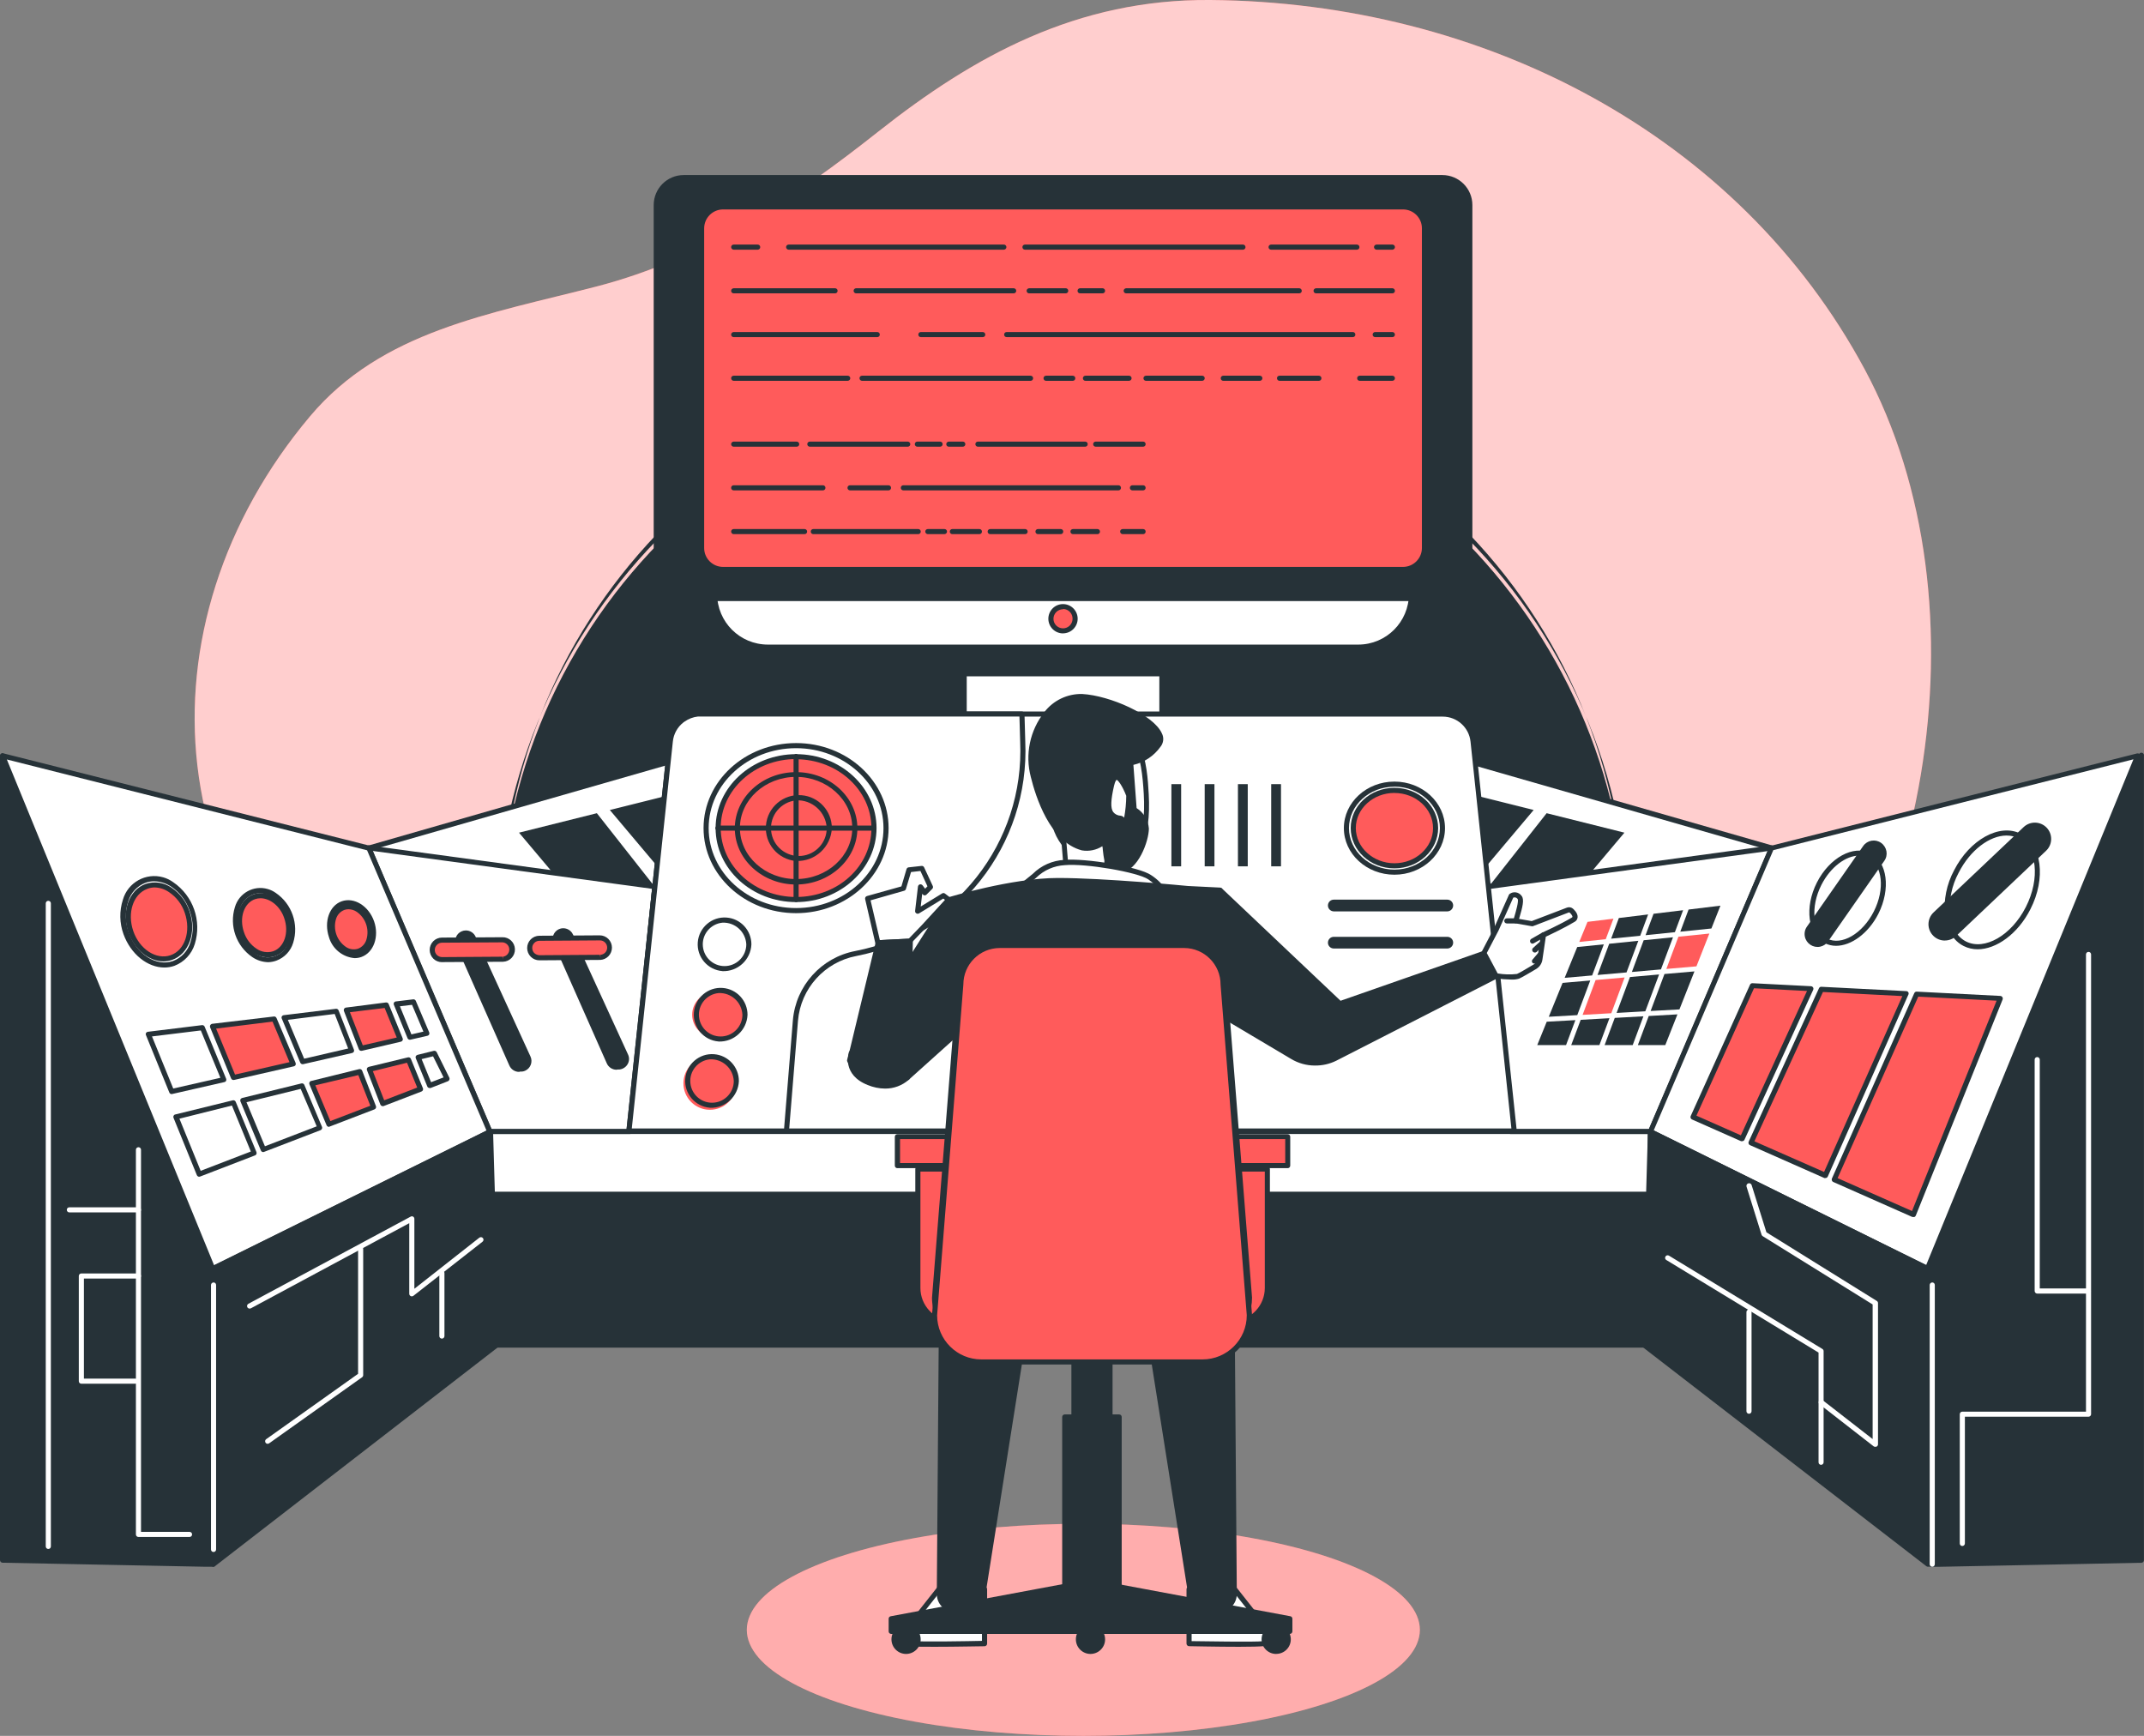 <?xml version="1.0" encoding="UTF-8"?> <svg xmlns="http://www.w3.org/2000/svg" id="Ebene_1" data-name="Ebene 1" viewBox="0 0 419.78 339.83"><rect x="0" y="0" width="419.78" height="339.83" fill="#808080" stroke="none"/><defs><style> .cls-1, .cls-2, .cls-3 { fill: #fff; } .cls-2 { opacity: .5; } .cls-2, .cls-3 { isolation: isolate; } .cls-3 { opacity: .7; } .cls-4 { fill: #ff5b5b; } .cls-5 { fill: #263238; } </style></defs><g id="freepik--background-simple--inject-2"><path class="cls-4" d="m261.18,254.74s40.34,7.56,78.63-30,50-106.47,25.29-152.43S290.5.45,236.98,0c-26.08-.21-46.26,10.93-65,25.75-16.3,12.9-34,24.86-55.21,30.34-21,5.42-42,8.7-56.06,25.4-34.19,40.63-30.82,98.55,18.57,130,53.22,33.83,152.78,47.23,181.9,43.25Z"></path><path class="cls-3" d="m261.18,254.74s40.34,7.56,78.63-30,50-106.47,25.29-152.43S290.5.45,236.98,0c-26.08-.21-46.26,10.93-65,25.75-16.3,12.9-34,24.86-55.21,30.34-21,5.42-42,8.7-56.06,25.4-34.19,40.63-30.82,98.55,18.57,130,53.22,33.83,152.78,47.23,181.9,43.25Z"></path></g><g id="freepik--Shadow--inject-2"><ellipse class="cls-4" cx="212.11" cy="319.07" rx="65.89" ry="20.76"></ellipse><ellipse class="cls-2" cx="212.11" cy="319.07" rx="65.89" ry="20.76"></ellipse></g><g id="freepik--control-panel--inject-2"><path class="cls-5" d="m317.63,198c8.07-60.48-34.42-116.04-94.89-124.11-60.48-8.07-116.04,34.42-124.11,94.89-1.29,9.7-1.29,19.52,0,29.21h219Z"></path><path class="cls-5" d="m317.63,198.48H98.63c-.25,0-.47-.18-.5-.43-8.21-60.75,34.38-116.66,95.13-124.87,60.75-8.21,116.66,34.38,124.87,95.13,1.33,9.87,1.33,19.87,0,29.73-.03.25-.25.44-.5.43Zm-218.56-1h218.13c.6-4.69.9-9.42.9-14.15,1.53-60.73-46.46-111.21-107.19-112.74s-111.21,46.46-112.74,107.19c-.05,1.85-.05,3.7,0,5.55,0,4.73.3,9.46.9,14.15h0Z"></path><rect class="cls-5" x="95.53" y="221.53" width="227.6" height="41.8"></rect><path class="cls-5" d="m323.13,263.82H95.53c-.28,0-.5-.22-.5-.5v-41.79c0-.28.22-.5.5-.5h227.6c.28,0,.5.22.5.5v41.79c0,.28-.22.5-.5.5Zm-227.1-1h226.6v-40.82H96.03v40.82Z"></path><rect class="cls-1" x="188.78" y="44.29" width="38.71" height="103.35"></rect><path class="cls-5" d="m227.49,148.13h-38.71c-.28,0-.5-.22-.5-.5V44.29c0-.28.22-.5.5-.5h38.71c.28,0,.5.22.5.5v103.34c0,.28-.22.5-.5.5Zm-38.21-1h37.71V44.79h-37.71v102.34Z"></path><rect class="cls-5" x="188.78" y="44.29" width="38.71" height="87.62"></rect><path class="cls-5" d="m227.49,132.4h-38.71c-.28,0-.5-.22-.5-.5V44.29c0-.28.22-.5.5-.5h38.71c.28,0,.5.22.5.5v87.61c0,.28-.22.5-.5.5Zm-38.21-1h37.71V44.79h-37.71v86.61Z"></path><path class="cls-1" d="m139.87,44.29h136.49v72c0,5.75-4.67,10.42-10.42,10.42h-115.61c-5.75.02-10.44-4.63-10.46-10.38,0-.02,0-.04,0-.06V44.27v.02Z"></path><path class="cls-5" d="m265.94,127.19h-115.61c-6.03,0-10.91-4.89-10.92-10.92V44.27c0-.28.22-.5.5-.5h136.45c.28,0,.5.22.5.5v72c0,6.03-4.89,10.91-10.92,10.92Zm-125.53-82.4v71.48c0,5.48,4.44,9.91,9.92,9.92h115.61c5.48,0,9.91-4.44,9.92-9.92V44.79h-135.45Z"></path><rect class="cls-5" x="128.49" y="34.77" width="159.29" height="82.4" rx="5.38" ry="5.38"></rect><path class="cls-5" d="m282.4,117.67h-148.53c-3.25,0-5.87-2.63-5.88-5.88V40.15c0-3.25,2.63-5.88,5.88-5.88h148.53c3.25,0,5.88,2.63,5.88,5.88h0v71.64c0,3.25-2.63,5.87-5.88,5.88ZM133.87,35.27c-2.69,0-4.87,2.19-4.88,4.88v71.64c0,2.69,2.19,4.87,4.88,4.88h148.53c2.69,0,4.87-2.19,4.88-4.88V40.15c0-2.69-2.19-4.87-4.88-4.88h-148.53Z"></path><rect class="cls-4" x="137.37" y="40.48" width="141.52" height="70.98" rx="4.19" ry="4.19"></rect><path class="cls-5" d="m274.7,112h-133.13c-2.59,0-4.69-2.1-4.7-4.69v-62.6c0-2.59,2.11-4.69,4.7-4.69h133.13c2.59,0,4.69,2.1,4.7,4.69v62.6c-.01,2.59-2.11,4.68-4.7,4.69ZM141.57,41c-2.04,0-3.69,1.65-3.7,3.69v62.6c0,2.04,1.66,3.69,3.7,3.69h133.13c2.04,0,3.69-1.65,3.7-3.69v-62.6c0-2.04-1.66-3.69-3.7-3.69h-133.13Z"></path><path class="cls-5" d="m272.62,48.88h-3.1c-.27,0-.49-.23-.5-.5,0-.28.22-.5.5-.5h3.1c.28,0,.5.22.5.5,0,.27-.23.49-.5.5Z"></path><path class="cls-5" d="m265.67,48.88h-16.8c-.28,0-.5-.22-.5-.5s.22-.5.5-.5h16.8c.28,0,.5.22.5.5s-.22.5-.5.5Z"></path><path class="cls-5" d="m243.36,48.88h-42.68c-.28,0-.5-.22-.5-.5s.22-.5.5-.5h42.68c.28,0,.5.22.5.5s-.22.5-.5.5Z"></path><path class="cls-5" d="m196.55,48.88h-42.14c-.27,0-.49-.23-.5-.5,0-.28.22-.5.5-.5h42.14c.28,0,.5.22.5.5,0,.27-.23.49-.5.5Z"></path><path class="cls-5" d="m148.35,48.88h-4.7c-.27,0-.49-.23-.5-.5,0-.28.22-.5.5-.5h4.7c.28,0,.5.22.5.5s-.22.5-.5.5Z"></path><path class="cls-5" d="m272.62,57.43h-14.94c-.28,0-.5-.22-.5-.5,0-.27.23-.49.5-.5h14.94c.27,0,.49.23.5.5,0,.28-.22.5-.5.5Z"></path><path class="cls-5" d="m254.38,57.43h-33.88c-.28,0-.5-.22-.5-.5,0-.27.23-.49.5-.5h33.88c.27,0,.49.23.5.5,0,.28-.22.5-.5.5Z"></path><path class="cls-5" d="m215.87,57.43h-4.4c-.28,0-.5-.22-.5-.5s.22-.5.5-.5h4.4c.28,0,.5.22.5.5s-.22.5-.5.5Z"></path><path class="cls-5" d="m208.66,57.43h-7.16c-.28,0-.5-.22-.5-.5,0-.27.23-.49.5-.5h7.16c.28,0,.5.22.5.5s-.22.5-.5.5Z"></path><path class="cls-5" d="m198.47,57.43h-30.84c-.28,0-.5-.22-.5-.5s.22-.5.5-.5h30.84c.28,0,.5.22.5.5s-.22.5-.5.5Z"></path><path class="cls-5" d="m163.5,57.43h-19.85c-.28,0-.5-.22-.5-.5,0-.27.23-.49.5-.5h19.85c.28,0,.5.22.5.5s-.22.5-.5.5Z"></path><path class="cls-5" d="m272.62,66h-3.37c-.28,0-.5-.22-.5-.5s.22-.5.5-.5h3.37c.27,0,.49.23.5.5,0,.28-.22.5-.5.5Z"></path><path class="cls-5" d="m264.87,66h-67.77c-.28,0-.5-.22-.5-.5s.22-.5.5-.5h67.77c.28,0,.5.22.5.5s-.22.5-.5.5Z"></path><path class="cls-5" d="m192.42,66h-12.12c-.28,0-.5-.22-.5-.5s.22-.5.5-.5h12.12c.27,0,.49.23.5.5,0,.28-.22.5-.5.5Z"></path><path class="cls-5" d="m171.76,66h-28.11c-.28,0-.5-.22-.5-.5,0-.27.23-.49.5-.5h28.11c.28,0,.5.22.5.5s-.22.5-.5.5Z"></path><path class="cls-5" d="m272.62,74.55h-6.4c-.28,0-.5-.22-.5-.5s.22-.5.5-.5h6.4c.28,0,.5.22.5.5,0,.27-.23.49-.5.5Z"></path><path class="cls-5" d="m258.23,74.55h-7.71c-.27,0-.49-.23-.5-.5,0-.28.22-.5.5-.5h7.71c.28,0,.5.22.5.5s-.22.5-.5.5Z"></path><path class="cls-5" d="m246.67,74.55h-7.16c-.28,0-.5-.22-.5-.5s.22-.5.5-.5h7.16c.28,0,.5.22.5.5,0,.27-.23.49-.5.5Z"></path><path class="cls-5" d="m235.38,74.55h-11c-.28,0-.5-.22-.5-.5s.22-.5.5-.5h11c.28,0,.5.22.5.5,0,.27-.23.49-.5.5Z"></path><path class="cls-5" d="m221.06,74.55h-8.54c-.28,0-.5-.22-.5-.5s.22-.5.5-.5h8.54c.28,0,.5.22.5.5,0,.27-.23.49-.5.5Z"></path><path class="cls-5" d="m210.04,74.55h-5.23c-.28,0-.5-.22-.5-.5s.22-.5.5-.5h5.23c.28,0,.5.22.5.5s-.22.5-.5.5Z"></path><path class="cls-5" d="m201.78,74.55h-33c-.27,0-.49-.23-.5-.5,0-.28.22-.5.5-.5h33c.28,0,.5.22.5.5s-.22.5-.5.5Z"></path><path class="cls-5" d="m165.98,74.55h-22.33c-.27,0-.49-.23-.5-.5,0-.28.22-.5.5-.5h22.33c.28,0,.5.22.5.5,0,.27-.23.49-.5.5Z"></path><path class="cls-5" d="m223.81,87.45h-9.28c-.28,0-.5-.22-.5-.5s.22-.5.5-.5h9.28c.28,0,.5.22.5.5s-.22.5-.5.5Z"></path><path class="cls-5" d="m212.47,87.45h-21c-.28,0-.5-.22-.5-.5s.22-.5.5-.5h21c.28,0,.5.22.5.5s-.22.5-.5.5Z"></path><path class="cls-5" d="m188.51,87.45h-2.74c-.28,0-.5-.22-.5-.5,0-.27.23-.49.5-.5h2.74c.28,0,.5.22.5.5s-.22.5-.5.5Z"></path><path class="cls-5" d="m184.06,87.45h-4.45c-.28,0-.5-.22-.5-.5s.22-.5.5-.5h4.45c.28,0,.5.22.5.5s-.22.5-.5.5Z"></path><path class="cls-5" d="m177.73,87.45h-19.17c-.28,0-.5-.22-.5-.5s.22-.5.5-.5h19.17c.27,0,.49.23.5.5,0,.28-.22.5-.5.5Z"></path><path class="cls-5" d="m155.99,87.45h-12.34c-.28,0-.5-.22-.5-.5,0-.27.23-.49.5-.5h12.34c.27,0,.49.23.5.5,0,.28-.22.5-.5.5Z"></path><path class="cls-5" d="m223.81,96h-2.09c-.28,0-.5-.22-.5-.5s.22-.5.5-.5h2.09c.28,0,.5.22.5.5s-.22.5-.5.5Z"></path><path class="cls-5" d="m218.98,96h-42.11c-.28,0-.5-.22-.5-.5s.22-.5.5-.5h42.11c.28,0,.5.22.5.5s-.22.5-.5.5Z"></path><path class="cls-5" d="m173.96,96h-7.53c-.28,0-.5-.22-.5-.5s.22-.5.5-.5h7.53c.28,0,.5.22.5.5s-.22.5-.5.5Z"></path><path class="cls-5" d="m161.12,96h-17.47c-.28,0-.5-.22-.5-.5s.22-.5.5-.5h17.47c.28,0,.5.22.5.5s-.22.5-.5.5Z"></path><path class="cls-5" d="m223.81,104.57h-4c-.27,0-.49-.23-.5-.5,0-.28.22-.5.5-.5h4c.28,0,.5.22.5.5s-.22.5-.5.5Z"></path><path class="cls-5" d="m214.87,104.57h-4.79c-.28,0-.5-.22-.5-.5s.22-.5.5-.5h4.79c.28,0,.5.22.5.5s-.22.5-.5.5Z"></path><path class="cls-5" d="m207.68,104.57h-4.45c-.28,0-.5-.22-.5-.5s.22-.5.5-.5h4.45c.28,0,.5.22.5.5s-.22.5-.5.5Z"></path><path class="cls-5" d="m200.66,104.57h-6.79c-.28,0-.5-.22-.5-.5s.22-.5.5-.5h6.84c.28,0,.5.22.5.5,0,.28-.22.5-.5.5-.02,0-.04,0-.05,0Z"></path><path class="cls-5" d="m191.76,104.57h-5.3c-.28,0-.5-.22-.5-.5s.22-.5.5-.5h5.3c.28,0,.5.22.5.5s-.22.5-.5.5Z"></path><path class="cls-5" d="m184.92,104.57h-3.26c-.27,0-.49-.23-.5-.5,0-.28.22-.5.5-.5h3.26c.28,0,.5.22.5.5,0,.27-.23.49-.5.5Z"></path><path class="cls-5" d="m179.78,104.57h-20.54c-.28,0-.5-.22-.5-.5s.22-.5.5-.5h20.54c.28,0,.5.22.5.5s-.22.5-.5.5Z"></path><path class="cls-5" d="m157.53,104.57h-13.88c-.27,0-.49-.23-.5-.5,0-.28.22-.5.5-.5h13.88c.28,0,.5.22.5.5s-.22.5-.5.5Z"></path><path class="cls-4" d="m210.5,121.08c0-1.31-1.06-2.37-2.37-2.37-1.31,0-2.37,1.06-2.37,2.37,0,1.31,1.06,2.37,2.37,2.37,0,0,0,0,0,0,1.3,0,2.36-1.06,2.36-2.36,0,0,0,0,0-.01Z"></path><path class="cls-5" d="m208.14,124c-1.59,0-2.87-1.27-2.88-2.86,0-1.59,1.27-2.87,2.86-2.88,1.59,0,2.87,1.27,2.88,2.86,0,0,0,0,0,0,0,1.58-1.28,2.86-2.86,2.87Zm0-4.73c-1.03,0-1.87.83-1.88,1.86s.83,1.87,1.86,1.88,1.87-.83,1.88-1.86c0,0,0-.01,0-.02.02-1.03-.8-1.89-1.83-1.91-.01,0-.02,0-.03,0v.05Z"></path><rect class="cls-1" x="95.53" y="221.53" width="227.6" height="12.28"></rect><path class="cls-5" d="m323.13,234.3H95.53c-.28,0-.5-.22-.5-.5v-12.27c0-.28.22-.5.5-.5h227.6c.28,0,.5.22.5.5v12.27c0,.28-.22.5-.5.5Zm-227.1-1h226.6v-11.3H96.03v11.3Z"></path><polygon class="cls-1" points="261.37 141.52 210.29 141.52 208.74 141.52 157.65 141.52 72.2 166.03 81.98 189.23 208.74 189.23 210.29 189.23 337.04 189.23 346.82 166.03 261.37 141.52"></polygon><path class="cls-5" d="m337.04,189.73H81.98c-.2,0-.38-.12-.46-.31l-9.78-23.19c-.11-.26.02-.56.28-.66.02,0,.03-.01.05-.02l85.44-24.55h104l85.44,24.51c.14.04.26.14.32.27.05.13.05.28,0,.41l-9.78,23.19c-.06.2-.24.34-.45.35Zm-254.73-1h254.4l9.43-22.37-84.84-24.36h-103.58l-84.85,24.36,9.44,22.37Z"></path><polygon class="cls-5" points="111.78 175.07 101.62 163.01 116.86 159.2 128.22 173.63 111.78 175.07"></polygon><polygon class="cls-5" points="129.56 170.63 119.4 158.57 134.64 154.76 146 169.18 129.56 170.63"></polygon><polygon class="cls-5" points="307.89 175.07 318.05 163.01 302.82 159.2 291.45 173.63 307.89 175.07"></polygon><polygon class="cls-5" points="290.12 170.63 300.28 158.57 285.04 154.76 273.68 169.18 290.12 170.63"></polygon><polygon class="cls-1" points="123.33 221.53 95.9 221.53 72.2 166.03 128.22 173.63 123.33 221.53"></polygon><path class="cls-5" d="m123.33,222h-27.46c-.2,0-.38-.12-.46-.31l-23.69-55.49c-.08-.16-.05-.36.06-.5.11-.14.28-.22.46-.19l56,7.59c.27.04.46.28.43.55l-4.8,47.93c-.05.26-.28.44-.54.42Zm-27.1-1h26.64l4.8-47-54.67-7.41,23.23,54.41Z"></path><polygon class="cls-5" points="41.79 306.22 41.79 248.34 .5 147.95 .5 305.43 40.13 306.22 41.79 306.22"></polygon><path class="cls-5" d="m41.79,306.72h-1.66l-39.64-.79c-.27-.01-.48-.23-.49-.5v-157.43c0-.24.17-.44.4-.49.23-.05.47.08.56.3l41.29,100.34c.01.06.01.13,0,.19v57.88c0,.26-.2.48-.46.5Zm-40.79-1.78l40.29.78v-57.28L1,150.44v154.5Z"></path><polygon class="cls-5" points="377.94 306.22 377.94 248.34 419.23 147.95 419.23 305.43 379.6 306.22 377.94 306.22"></polygon><path class="cls-5" d="m377.94,306.72c-.28,0-.5-.22-.5-.5v-57.88c-.01-.06-.01-.13,0-.19l41.33-100.39c.05-.28.32-.46.6-.4s.46.32.4.6v157.48c0,.27-.22.49-.49.5l-39.63.79h-1.71Zm.5-1h1.16l39.13-.78v-154.46l-40.29,98v57.24Z"></path><polygon class="cls-1" points="95.9 221.53 41.65 248.34 .5 147.95 72.2 166.03 95.9 221.53"></polygon><path class="cls-5" d="m41.65,248.84c-.06.01-.11.01-.17,0-.13-.04-.24-.14-.29-.27L.04,148.14c-.07-.17-.04-.37.08-.51.12-.15.32-.21.5-.16l71.71,18.08c.15.04.27.15.33.29l23.7,55.49c.1.24,0,.52-.24.64l-54.25,26.82c-.07.03-.14.05-.22.05ZM1.34,148.68l40.57,99,53.34-26.36-23.38-54.86L1.34,148.68Z"></path><polygon class="cls-1" points="295.72 221.53 323.15 221.53 346.84 166.03 290.95 173.65 295.72 221.53"></polygon><path class="cls-5" d="m323.15,222h-27.44c-.25,0-.46-.2-.49-.45l-4.76-47.88c-.03-.27.16-.51.43-.54l55.88-7.62c.27-.04.53.15.56.43.01.09,0,.18-.03.26l-23.69,55.49c-.08.19-.26.31-.46.31Zm-27-1h26.72l23.22-54.38-54.54,7.43,4.6,46.95Z"></path><polygon class="cls-4" points="334.68 182.76 328.62 183.38 326.26 189.69 332.15 189.18 334.68 182.76"></polygon><polygon class="cls-5" points="312.78 190.87 318.46 190.37 320.77 184.18 315.07 184.76 312.78 190.87"></polygon><polygon class="cls-5" points="315.45 183.76 321.14 183.19 322.69 179.02 316.96 179.72 315.45 183.76"></polygon><polygon class="cls-5" points="327.93 182.49 329.54 178.19 323.75 178.89 322.19 183.08 327.93 182.49"></polygon><polygon class="cls-5" points="314.02 184.87 308.81 185.4 306.35 191.43 311.73 190.96 314.02 184.87"></polygon><polygon class="cls-5" points="323.18 197.92 328.82 197.61 331.76 190.17 325.89 190.68 323.18 197.92"></polygon><polygon class="cls-5" points="309.49 199.65 307.63 204.6 313.15 204.6 315.12 199.33 309.49 199.65"></polygon><polygon class="cls-5" points="319.51 190.28 325.2 189.78 327.56 183.49 321.82 184.07 319.51 190.28"></polygon><polygon class="cls-5" points="328.99 182.39 335.08 181.77 336.85 177.3 330.61 178.06 328.99 182.39"></polygon><polygon class="cls-5" points="308.45 199.71 302.84 200.02 300.98 204.6 306.62 204.6 308.45 199.71"></polygon><polygon class="cls-4" points="314.39 183.87 315.9 179.85 310.82 180.47 309.21 184.4 314.39 183.87"></polygon><polygon class="cls-5" points="322.81 198.9 320.68 204.6 326.05 204.6 328.43 198.58 322.81 198.9"></polygon><polygon class="cls-5" points="324.84 190.77 319.14 191.27 316.52 198.3 322.14 197.98 324.84 190.77"></polygon><polygon class="cls-4" points="309.86 198.68 315.48 198.36 318.09 191.36 312.41 191.86 309.86 198.68"></polygon><polygon class="cls-5" points="311.36 191.95 305.94 192.42 303.24 199.05 308.82 198.73 311.36 191.95"></polygon><polygon class="cls-5" points="321.77 198.96 316.16 199.27 314.17 204.6 319.67 204.6 321.77 198.96"></polygon><polygon class="cls-1" points="323.15 221.53 377.39 248.34 418.55 147.95 346.84 166.03 323.15 221.53"></polygon><path class="cls-5" d="m377.39,248.84c-.07.01-.15.01-.22,0l-54.24-26.84c-.24-.11-.35-.4-.24-.64l23.69-55.49c.06-.14.19-.25.34-.29l71.7-18.08c.27-.07.54.09.61.36.03.1.02.21-.02.31l-41.14,100.36c-.05.13-.16.23-.29.27-.06.03-.12.04-.19.04Zm-53.6-27.55l53.34,26.36,40.58-99-70.51,17.78-23.41,54.86Z"></path><path class="cls-1" d="m296.48,221.42H123.14l8.1-76.28c.33-3.04,2.89-5.34,5.95-5.35h145.24c3.06,0,5.62,2.31,5.95,5.35l8.1,76.28Z"></path><path class="cls-5" d="m296.48,221.92H123.14c-.28,0-.51-.24-.5-.52,0-.01,0-.02,0-.03l8.1-76.28c.34-3.3,3.13-5.81,6.45-5.8h145.24c3.32,0,6.1,2.5,6.44,5.8l8.1,76.28c.02.14-.03.28-.12.38-.09.11-.23.17-.37.17Zm-172.78-1h172.22l-8-75.72c-.29-2.79-2.64-4.91-5.45-4.91h-145.28c-2.81,0-5.16,2.12-5.45,4.91l-8.04,75.72Z"></path><path class="cls-1" d="m167.54,186.67c19.73-3.73,33.68-21.44,32.7-41.5l-.15-5.38h-63.47c-1.04.1-2.03.47-2.88,1.07l-.21.16c-.26.2-.5.41-.72.65h0c-.5.52-.89,1.14-1.16,1.81-.21.52-.35,1.06-.41,1.62l-8.1,76.28h30.84l1.76-21.63c.55-6.52,5.37-11.87,11.8-13.08Z"></path><path class="cls-5" d="m153.98,221.92h-30.84c-.28,0-.51-.24-.5-.52,0-.01,0-.02,0-.03l8.1-76.28c.07-.6.22-1.19.44-1.76.29-.74.72-1.42,1.26-2,.24-.25.5-.49.78-.71l.24-.17c.92-.65,1.99-1.05,3.11-1.16h63.52c.27,0,.49.22.5.49l.15,5.38c.91,20.27-13.18,38.15-33.1,42h0c-6.21,1.19-10.87,6.37-11.4,12.67l-1.76,21.63c-.02.26-.24.46-.5.46Zm-30.28-1h29.82l1.72-21.17c.56-6.75,5.56-12.3,12.21-13.57,19.45-3.76,33.19-21.21,32.29-41l-.14-4.91h-62.41c-.17-.01-.35-.01-.52,0-.95.1-1.86.45-2.64,1l-.2.14c-1.18.91-1.94,2.27-2.09,3.76l-8.04,75.75Zm43.84-34.25h0Z"></path><ellipse class="cls-1" cx="273.02" cy="162.12" rx="9.4" ry="8.62"></ellipse><path class="cls-5" d="m273.02,171.24c-5.46,0-9.9-4.09-9.9-9.12s4.44-9.11,9.9-9.11,9.9,4.09,9.9,9.11-4.44,9.12-9.9,9.12Zm0-17.23c-4.91,0-8.9,3.64-8.9,8.11s4,8.12,8.9,8.12,8.9-3.64,8.9-8.12-3.99-8.12-8.9-8.12h0Z"></path><ellipse class="cls-4" cx="273.02" cy="162.12" rx="8.06" ry="7.39"></ellipse><path class="cls-5" d="m273.02,170c-4.72,0-8.56-3.54-8.56-7.89s3.84-7.88,8.56-7.88,8.56,3.54,8.56,7.88-3.84,7.89-8.56,7.89Zm0-14.77c-4.17,0-7.56,3.09-7.56,6.88s3.41,6.89,7.56,6.89,7.56-3.09,7.56-6.89-3.4-6.87-7.56-6.87h0Z"></path><ellipse class="cls-1" cx="31.14" cy="180.48" rx="6.83" ry="8.62" transform="translate(-57.7 20.33) rotate(-19.23)"></ellipse><path class="cls-5" d="m32.18,189.41c-3.27,0-6.57-2.58-8-6.53-.79-2.17-.83-4.54-.12-6.74.97-3.39,4.5-5.35,7.89-4.39.71.2,1.38.53,1.97.96,3.91,2.67,5.62,7.57,4.22,12.09-.6,1.97-2.08,3.55-4,4.28-.63.22-1.29.33-1.96.33Zm-2-16.88c-.57,0-1.13.09-1.66.28-1.65.62-2.91,1.97-3.42,3.66-.64,1.98-.6,4.12.12,6.08,1.47,4.23,5.35,6.73,8.64,5.59,1.65-.62,2.91-1.98,3.42-3.67.64-1.98.6-4.12-.12-6.08h0c-.65-1.98-1.95-3.69-3.69-4.84-.99-.66-2.14-1.01-3.33-1.02h.04Z"></path><path class="cls-4" d="m36.67,178.54c1.35,3.86,0,7.84-3.09,8.91s-6.61-1.2-7.95-5.05,0-7.84,3.09-8.9c3.09-1.06,6.61,1.19,7.95,5.04Z"></path><path class="cls-5" d="m32.03,188.21c-2.83,0-5.69-2.24-6.88-5.65-1.43-4.1.1-8.38,3.4-9.53,1.69-.54,3.53-.28,5,.72,1.66,1.11,2.91,2.74,3.55,4.63h0c1.43,4.11-.1,8.38-3.4,9.54-.54.18-1.1.28-1.67.29Zm-1.75-14.48c-.48,0-.96.1-1.41.27-2.78,1-4,4.68-2.78,8.26s4.53,5.71,7.32,4.74,4-4.68,2.78-8.26h0c-.55-1.68-1.65-3.13-3.13-4.11-.82-.56-1.79-.87-2.78-.9Z"></path><path class="cls-1" d="m56.87,179.33c1.25,3.59,0,7.3-2.88,8.3s-6.16-1.12-7.41-4.71,0-7.3,2.88-8.29,6.14,1.11,7.41,4.7Z"></path><path class="cls-5" d="m52.51,188.37c-1.11-.03-2.19-.37-3.11-1-3.15-2.16-4.54-6.12-3.41-9.77.79-2.76,3.66-4.35,6.42-3.56.57.16,1.1.42,1.58.76,3.16,2.15,4.55,6.12,3.41,9.78-.49,1.61-1.7,2.89-3.28,3.48-.52.19-1.06.29-1.61.31Zm-1.64-13.49c-.44,0-.88.08-1.3.22-1.28.51-2.25,1.58-2.63,2.9-.99,3.22.23,6.7,3,8.61,1.87,1.37,4.5.97,5.87-.9.31-.42.53-.89.67-1.38.5-1.56.47-3.25-.1-4.79h0c-.52-1.56-1.54-2.91-2.91-3.82-.77-.53-1.67-.82-2.6-.84Z"></path><path class="cls-4" d="m56.12,179.59c1.07,3.07,0,6.26-2.47,7.11s-5.28-1-6.35-4,0-6.26,2.46-7.11,5.28.92,6.36,4Z"></path><path class="cls-5" d="m52.4,187.41c-.96-.01-1.9-.3-2.71-.83-1.33-.91-2.32-2.22-2.82-3.75-1.16-3.33.09-6.81,2.78-7.75s5.83,1,7,4.34-.08,6.81-2.78,7.75c-.47.17-.97.25-1.47.24Zm-1.39-11.56c-.37,0-.73.06-1.08.18-2.17.76-3.14,3.66-2.16,6.47.43,1.32,1.3,2.46,2.46,3.23.95.66,2.15.84,3.25.5,2.18-.76,3.15-3.67,2.17-6.48-.78-2.35-2.78-3.9-4.64-3.9Z"></path><path class="cls-1" d="m72.72,180.52c1,2.76,0,5.6-2.21,6.37s-4.73-.86-5.69-3.61,0-5.6,2.21-6.37,4.73.86,5.69,3.61Z"></path><path class="cls-5" d="m69.4,187.57c-2.36-.21-4.35-1.85-5-4.13-1-3,.08-6.15,2.51-7s5.28.91,6.33,3.92h0c1.05,3-.08,6.15-2.52,7-.42.14-.87.22-1.32.21Zm-1.25-10.34c-.34,0-.68.05-1,.16-1.91.66-2.77,3.23-1.9,5.72s3.13,4,5,3.3,2.77-3.23,1.9-5.72h0c-.5-1.86-2.09-3.23-4-3.46Z"></path><path class="cls-4" d="m72.15,180.72c.82,2.36,0,4.8-1.89,5.45s-4-.73-4.88-3.09,0-4.8,1.9-5.45,4.05.73,4.87,3.09Z"></path><path class="cls-5" d="m69.3,186.84c-.76-.02-1.5-.24-2.14-.66-2.15-1.46-3.09-4.15-2.31-6.63.55-1.9,2.54-3,4.45-2.45.38.11.75.29,1.07.52,1.06.7,1.85,1.73,2.25,2.93h0c.44,1.19.46,2.49.07,3.7-.34,1.11-1.18,1.99-2.27,2.39-.36.13-.74.2-1.12.2Zm-1.06-8.84c-.27,0-.54.04-.8.13-.8.3-1.41.96-1.65,1.78-.61,2.04.16,4.24,1.91,5.45.7.49,1.58.62,2.39.37.8-.3,1.41-.96,1.65-1.78.62-2.04-.15-4.24-1.9-5.45-.47-.32-1.03-.49-1.6-.5Z"></path><rect class="cls-5" x="248.89" y="153.51" width="1.92" height="16.09"></rect><rect class="cls-5" x="242.38" y="153.51" width="1.92" height="16.09"></rect><rect class="cls-5" x="235.87" y="153.51" width="1.91" height="16.09"></rect><rect class="cls-5" x="229.35" y="153.51" width="1.91" height="16.09"></rect><path class="cls-5" d="m261.15,178.42h22.22c.63,0,1.14-.52,1.15-1.15h0c0-.64-.51-1.15-1.15-1.15h-22.22c-.64,0-1.15.51-1.15,1.15h0c0,.63.52,1.14,1.15,1.15Z"></path><path class="cls-5" d="m261.15,185.69h22.22c.63,0,1.14-.51,1.15-1.14h0c0-.64-.51-1.15-1.15-1.15h-22.22c-.64,0-1.15.51-1.15,1.15h0c0,.63.52,1.14,1.15,1.14Z"></path><path class="cls-1" d="m146.62,184.87c.25,2.86-1.86,5.37-4.72,5.62s-5.37-1.86-5.62-4.72,1.86-5.37,4.72-5.62c.15-.01.3-.02.45-.02,2.73-.1,5.03,2.01,5.17,4.74Z"></path><path class="cls-5" d="m141.45,190.11c-2.9-.23-5.06-2.76-4.83-5.65s2.76-5.06,5.65-4.83c2.74.21,4.85,2.5,4.85,5.25-.13,3.01-2.66,5.35-5.67,5.24Zm0-9.48c-2.34.23-4.06,2.31-3.83,4.65.23,2.34,2.31,4.06,4.65,3.83,2.18-.21,3.85-2.05,3.85-4.24-.13-2.46-2.21-4.35-4.67-4.24h0Z"></path><ellipse class="cls-4" cx="140.69" cy="198.65" rx="5.17" ry="4.74"></ellipse><path class="cls-5" d="m140.69,203.89c-2.9-.23-5.06-2.76-4.83-5.65s2.76-5.06,5.65-4.83c2.74.21,4.85,2.5,4.85,5.25-.12,3.01-2.66,5.35-5.67,5.24Zm0-9.48c-2.34.23-4.06,2.31-3.83,4.65.23,2.34,2.31,4.06,4.65,3.83,2.18-.21,3.85-2.05,3.85-4.24-.13-2.46-2.21-4.35-4.67-4.24Z"></path><path class="cls-4" d="m144.17,211.62c.25,2.86-1.86,5.37-4.72,5.62s-5.37-1.86-5.62-4.72,1.86-5.37,4.72-5.62c.15-.01.3-.02.45-.02,2.73-.1,5.03,2.01,5.17,4.74Z"></path><path class="cls-5" d="m139,216.86c-2.9-.23-5.06-2.76-4.83-5.65s2.76-5.06,5.65-4.83c2.74.21,4.85,2.5,4.85,5.25-.12,3.01-2.66,5.35-5.67,5.24Zm0-9.48c-2.34.23-4.06,2.31-3.83,4.65.23,2.34,2.31,4.06,4.65,3.83,2.18-.21,3.85-2.05,3.85-4.24-.13-2.46-2.21-4.35-4.67-4.24h0Z"></path><polygon class="cls-5" points="377.39 248.34 377.49 306.22 321.93 263.32 323.15 221.53 377.39 248.34"></polygon><path class="cls-5" d="m377.49,306.72c-.11,0-.22-.03-.31-.1l-55.56-42.9c-.13-.1-.2-.25-.19-.41l1.22-41.8c0-.17.1-.32.24-.41.15-.09.33-.09.48,0l54.25,26.81c.17.09.27.26.27.45l.1,57.88c0,.19-.11.36-.28.45-.07.02-.15.03-.22.03Zm-55.06-43.64l54.56,42.12-.1-56.55-53.26-26.33-1.2,40.76Z"></path><polygon class="cls-5" points="41.79 248.34 41.79 306.22 97.26 263.32 96.04 221.53 41.79 248.34"></polygon><path class="cls-5" d="m41.79,306.72c-.08,0-.15-.02-.22-.05-.17-.08-.28-.26-.28-.45v-57.88c0-.19.11-.37.28-.45l54.24-26.81c.15-.09.33-.09.48,0,.15.09.24.24.25.41l1.22,41.8c0,.16-.07.31-.2.41l-55.46,42.9c-.09.07-.2.12-.31.12Zm.5-58.07v56.55l54.46-42.12-1.19-40.76-53.27,26.33Z"></path><ellipse class="cls-1" cx="155.82" cy="162.12" rx="17.62" ry="16.15"></ellipse><path class="cls-5" d="m155.87,178.77c-10,0-18.12-7.46-18.12-16.65s8.12-16.65,18.12-16.65,18.11,7.47,18.11,16.65-8.17,16.65-18.11,16.65Zm0-32.3c-9.44,0-17.12,7-17.12,15.65s7.68,15.65,17.12,15.65,17.11-7,17.11-15.65-7.73-15.65-17.11-15.65h0Z"></path><ellipse class="cls-4" cx="155.82" cy="162.12" rx="15.25" ry="13.98"></ellipse><path class="cls-5" d="m155.87,176.6c-8.69,0-15.76-6.49-15.76-14.48s7.07-14.48,15.76-14.48,15.75,6.5,15.75,14.48-7.12,14.48-15.75,14.48Zm0-28c-8.14,0-14.76,6.05-14.76,13.48s6.57,13.52,14.76,13.52,14.75-6,14.75-13.48-6.67-13.48-14.75-13.48v-.04Z"></path><path class="cls-5" d="m155.87,173.16c-6.62,0-12-4.95-12-11s5.37-11,12-11,12,4.95,12,11-5.44,11-12,11Zm0-21.07c-6.06,0-11,4.5-11,10s4.93,10,11,10,11-4.5,11-10-5-10-11-10Z"></path><path class="cls-5" d="m155.87,168.56c-3.56-.3-6.2-3.42-5.9-6.98.3-3.56,3.42-6.2,6.98-5.9,3.35.28,5.92,3.08,5.92,6.43-.16,3.71-3.29,6.59-7,6.44Zm0-11.87c-3,.3-5.19,2.97-4.89,5.97.3,3,2.97,5.19,5.97,4.89,2.79-.28,4.92-2.63,4.92-5.44-.16-3.15-2.85-5.58-6-5.43Z"></path><path class="cls-5" d="m155.87,176.6c-.28,0-.5-.22-.5-.5v-28c0-.28.22-.5.5-.5.27,0,.49.23.5.5v28c0,.28-.22.5-.5.5Z"></path><path class="cls-5" d="m171.07,162.62h-30.51c-.28,0-.5-.22-.5-.5,0-.27.23-.49.5-.5h30.51c.27,0,.49.23.5.5,0,.28-.22.5-.5.5Z"></path><path class="cls-5" d="m89.77,184.87l10.41,23.52c.28.64.94,1.02,1.63.94l.36-.05c.87-.1,1.49-.88,1.39-1.75-.02-.17-.06-.33-.13-.48l-10.78-23.48c-.26-.56-.82-.92-1.44-.92h0c-.87,0-1.57.69-1.58,1.56,0,.23.05.45.14.66Z"></path><path class="cls-5" d="m101.63,209.84c-.82,0-1.57-.49-1.9-1.24l-10.42-23.53h0c-.46-1.05.01-2.28,1.06-2.74.26-.12.55-.18.84-.18.82,0,1.56.47,1.9,1.21l10.76,23.48c.48,1.05.01,2.29-1.04,2.77-.2.09-.41.15-.62.17h-.35l-.23.06Zm-11.41-25.17l10.42,23.52c.19.44.65.7,1.12.64h.35c.6-.07,1.02-.62.95-1.22-.01-.11-.04-.21-.09-.31l-10.77-23.48c-.29-.55-.97-.75-1.51-.46-.15.08-.28.19-.38.32-.2.3-.23.67-.09,1h0Z"></path><path class="cls-4" d="m98.46,187.78c1.05-.03,1.88-.91,1.84-1.95-.03-1.05-.91-1.88-1.95-1.85l-11.83.07c-1.05-.08-1.97.71-2.04,1.77s.71,1.97,1.77,2.04c.09,0,.18,0,.28,0l11.83-.07h.11Z"></path><path class="cls-5" d="m86.53,188.36c-.63,0-1.24-.24-1.69-.69-.94-.94-.95-2.46-.01-3.41.45-.45,1.06-.71,1.69-.71l11.83-.07c1.33-.04,2.43,1,2.47,2.33.04,1.33-1,2.43-2.33,2.47h-.12l-11.83.07h0Zm11.84-1.07l.09.49v-.49c.77-.08,1.33-.78,1.25-1.55-.07-.69-.64-1.22-1.33-1.26h0l-11.83.07c-.38,0-.74.15-1,.42-.55.54-.56,1.43-.02,1.98,0,0,.01.01.02.02.28.25.63.39,1,.4l11.82-.08Z"></path><path class="cls-5" d="m108.87,184.46l10.4,23.54c.28.63.94,1.01,1.63.93h.35c.87-.1,1.49-.88,1.39-1.75-.02-.17-.06-.33-.13-.48l-10.77-23.48c-.26-.57-.82-.93-1.44-.93h0c-.88.03-1.57.76-1.54,1.64,0,.18.04.36.11.53Z"></path><path class="cls-5" d="m120.71,209.42c-.82,0-1.57-.49-1.9-1.24l-10.42-23.52c-.47-1.05,0-2.28,1.04-2.76,1.05-.47,2.28,0,2.76,1.05l10.77,23.48c.29.6.27,1.31-.07,1.89-.33.58-.92.97-1.58,1.05h-.36l-.24.05Zm-10.41-26.69c-.37,0-.71.18-.91.49-.19.3-.22.67-.08,1h0l10.41,23.53c.19.43.65.69,1.12.63h.35c.34-.04.65-.24.82-.54.17-.31.17-.69,0-1l-10.77-23.48c-.17-.37-.53-.61-.94-.63Z"></path><path class="cls-4" d="m117.55,187.37c1.05-.1,1.82-1.04,1.72-2.09-.09-.95-.88-1.69-1.84-1.72l-11.83.08c-1.05.08-1.84.99-1.77,2.04.07.95.82,1.7,1.77,1.77l11.84-.08h.11Z"></path><path class="cls-5" d="m105.61,188c-.63,0-1.24-.25-1.69-.7-.94-.94-.94-2.47,0-3.41.44-.44,1.04-.69,1.67-.7l11.83-.08h0c.63,0,1.24.25,1.69.7.94.94.94,2.47,0,3.41-.42.42-.98.67-1.57.7h-.11l-11.83.08h0Zm11.85-1.08l.09.5v-.5c.75-.04,1.34-.66,1.33-1.41,0-.38-.15-.74-.42-1-.26-.27-.62-.41-1-.41h0l-11.84.08c-.38,0-.74.14-1,.41-.27.26-.42.62-.41,1,0,.38.14.74.41,1,.28.25.63.39,1,.41l11.84-.08Z"></path><path class="cls-1" d="m397.09,177.79c-3,5.82-8.51,8.94-12.39,7s-4.63-8.3-1.67-14.12,8.5-8.95,12.39-7,4.63,8.33,1.67,14.12Z"></path><path class="cls-5" d="m387.21,185.84c-.95,0-1.89-.21-2.74-.64-2-1-3.34-3.16-3.67-6-.28-3.04.34-6.1,1.78-8.79,3.08-6.06,8.94-9.28,13.06-7.19s5,8.73,1.89,14.79c-2.44,4.81-6.66,7.83-10.32,7.83Zm5.66-22.27c-3.29,0-7.12,2.83-9.39,7.3-1.35,2.52-1.93,5.37-1.68,8.21.3,2.5,1.41,4.35,3.13,5.23,3.63,1.84,8.89-1.18,11.72-6.75s2.18-11.6-1.45-13.45c-.72-.36-1.52-.54-2.33-.54Z"></path><path class="cls-5" d="m380.78,184.13c-1.76,0-3.19-1.42-3.2-3.18,0-.88.36-1.73,1-2.33l17.63-16.7c1.28-1.21,3.3-1.16,4.52.12,1.21,1.28,1.16,3.3-.12,4.51h0l-17.62,16.7c-.6.56-1.38.87-2.2.87Z"></path><path class="cls-1" d="m367.32,178.67c-2.35,4.62-6.74,7.09-9.82,5.53s-3.63-6.58-1.32-11.2,6.74-7.09,9.82-5.53,3.67,6.58,1.32,11.2Z"></path><path class="cls-5" d="m359.49,185.16c-.77,0-1.53-.17-2.22-.52-3.31-1.68-4-7-1.54-11.86s7.17-7.43,10.49-5.75,4,7,1.55,11.87c-1.96,3.84-5.32,6.26-8.28,6.26Zm4.48-17.65c-2.57,0-5.57,2.22-7.35,5.72-2.21,4.37-1.72,9.08,1.11,10.52s6.93-.94,9.15-5.31h0c2.21-4.36,1.72-9.08-1.11-10.51-.56-.28-1.17-.43-1.8-.42h0Z"></path><path class="cls-5" d="m356.37,185.33c-1.37.28-2.71-.6-2.99-1.97-.14-.68,0-1.39.41-1.96l11-15.77c.8-1.15,2.38-1.43,3.52-.62s1.43,2.38.62,3.52l-11,15.77c-.37.53-.93.9-1.57,1.03Z"></path><polygon class="cls-4" points="356.61 193.63 342.84 223.68 357.39 230.12 373.23 194.49 356.61 193.63"></polygon><path class="cls-5" d="m357.39,230.62c-.07.02-.13.02-.2,0l-14.56-6.44c-.12-.05-.22-.15-.26-.28-.05-.12-.05-.26,0-.38l13.77-30.05c.08-.19.27-.31.48-.29l16.62.85c.17,0,.32.09.4.24.08.14.08.32,0,.46l-15.77,35.59c-.08.19-.27.31-.48.3Zm-13.89-7.19l13.64,6,15.33-34.43-15.55-.8-13.42,29.23Z"></path><polygon class="cls-4" points="375.27 194.59 359.13 230.89 374.63 237.75 391.64 195.43 375.27 194.59"></polygon><path class="cls-5" d="m374.63,238.25c-.07,0-.13,0-.2,0l-15.5-6.86c-.12-.05-.22-.15-.26-.28-.05-.12-.05-.26,0-.38l16.13-36.3c.08-.19.27-.32.48-.3l16.38.84c.28.02.49.26.47.55,0,.05-.01.1-.03.14l-17,42.31c-.05.13-.15.23-.28.28-.06.01-.13.01-.19,0Zm-14.84-7.61l14.57,6.44,16.56-41.18-15.34-.79-15.79,35.53Z"></path><polygon class="cls-4" points="354.56 193.53 343.1 192.94 331.49 218.66 341.09 222.91 354.56 193.53"></polygon><path class="cls-5" d="m341.09,223.41c-.07.01-.13.01-.2,0l-9.6-4.25c-.13-.05-.22-.15-.27-.28-.05-.12-.05-.26,0-.38l11.62-25.72c.08-.19.27-.31.48-.3l11.46.59c.28.01.49.25.48.52,0,.06-.02.13-.05.19l-13.47,29.38c-.1.16-.27.25-.45.25Zm-8.94-5l8.7,3.85,12.95-28.26-10.38-.53-11.27,24.94Z"></path><polygon class="cls-1" points="62.62 220.78 59.18 212.58 47.58 215.44 51.54 225.04 62.62 220.78"></polygon><path class="cls-5" d="m51.54,225.54c-.2,0-.39-.12-.46-.31l-4-9.6c-.06-.13-.06-.29,0-.42.07-.13.19-.22.33-.26l11.6-2.85c.24-.06.49.06.58.29l3.45,8.2c.06.12.06.27,0,.39-.05.12-.15.22-.28.27l-11.08,4.26-.14.03Zm-3.28-9.76l3.61,8.62,10.14-3.9-3.14-7.33-10.61,2.61Z"></path><polygon class="cls-4" points="45.72 210.93 57.37 208.27 53.68 199.47 41.6 200.95 45.72 210.93"></polygon><path class="cls-5" d="m45.72,211.43c-.2,0-.39-.12-.47-.31l-4.11-10c-.1-.26.03-.56.29-.66.04-.01.07-.02.11-.03l12.07-1.43c.22-.04.44.09.53.3l3.73,8.77c.06.14.06.29,0,.43-.07.13-.19.22-.33.25l-11.67,2.66-.15.02Zm-3.41-10.06l3.71,9,10.66-2.43-3.32-7.94-11.05,1.37Z"></path><polygon class="cls-1" points="59.25 207.84 68.84 205.65 65.86 197.98 55.64 199.23 59.25 207.84"></polygon><path class="cls-5" d="m59.25,208.34c-.2,0-.38-.13-.46-.31l-3.61-8.6c-.07-.14-.07-.31,0-.45.08-.13.22-.22.37-.24l10.22-1.25c.22-.03.44.1.52.31l3,7.67c.06.13.06.28,0,.41-.07.13-.19.22-.33.26l-9.59,2.19h-.12Zm-2.89-8.69l3.19,7.61,8.62-2-2.64-6.76-9.17,1.15Z"></path><polygon class="cls-4" points="75.63 196.79 67.81 197.75 70.72 205.22 78.37 203.48 75.63 196.79"></polygon><path class="cls-5" d="m70.72,205.72c-.21,0-.39-.13-.46-.32l-2.92-7.47c-.1-.26.03-.55.28-.65.04-.02.08-.03.13-.03l7.82-1c.23-.03.45.1.53.31l2.73,6.69c.06.13.06.29,0,.42-.07.13-.19.22-.33.26l-7.63,1.78h-.15Zm-2.21-7.56l2.52,6.48,6.65-1.52-2.37-5.79-6.8.83Z"></path><polygon class="cls-4" points="70.46 209.81 61.05 212.12 64.4 220.1 73.16 216.73 70.46 209.81"></polygon><path class="cls-5" d="m64.4,220.6c-.2,0-.38-.13-.46-.31l-3.35-8c-.06-.13-.06-.28,0-.41.06-.13.18-.23.32-.26l9.41-2.32c.25-.06.5.07.59.31l2.69,6.92c.05.12.05.26,0,.38-.06.12-.16.22-.28.27l-8.76,3.36s-.1.05-.16.06Zm-2.66-8.13l2.94,7,7.83-3-2.35-6-8.42,2Z"></path><polygon class="cls-1" points="39.64 201.19 29.05 202.48 33.62 213.69 43.83 211.36 39.64 201.19"></polygon><path class="cls-5" d="m33.61,214.19c-.21,0-.39-.13-.46-.32l-4.56-11.2c-.07-.14-.07-.3,0-.44.08-.13.22-.22.37-.24l10.59-1.3c.22-.03.44.1.52.31l4.2,10.17c.06.13.06.28,0,.41-.07.14-.19.23-.34.26l-10.21,2.33-.11.02Zm-3.85-11.29l4.16,10.2,9.23-2.1-3.83-9.27-9.56,1.17Z"></path><polygon class="cls-1" points="80.25 203.05 83.6 202.29 80.98 196.13 77.59 196.55 80.25 203.05"></polygon><path class="cls-5" d="m80.25,203.55c-.2,0-.38-.12-.46-.31l-2.66-6.5c-.07-.14-.07-.3,0-.44.08-.14.21-.23.37-.25l3.39-.41c.22-.03.44.09.52.3l2.62,6.15c.06.13.06.29,0,.42-.06.13-.19.23-.33.26l-3.35.77h-.1Zm-1.95-6.55l2.25,5.5,2.35-.54-2.23-5.25-2.37.29Z"></path><polygon class="cls-1" points="45.71 215.89 34.44 218.66 39.01 229.87 49.76 225.73 45.71 215.89"></polygon><path class="cls-5" d="m39.01,230.37c-.21,0-.39-.13-.47-.32l-4.56-11.2c-.06-.13-.06-.28,0-.41.06-.13.18-.23.32-.26l11.27-2.77c.24-.06.48.06.58.29l4.06,9.84c.05.12.05.26,0,.38-.05.13-.15.23-.28.27l-10.75,4.14c-.05.02-.11.04-.17.04Zm-3.88-11.37l4.16,10.21,9.82-3.78-3.7-9-10.28,2.57Z"></path><polygon class="cls-4" points="80 207.46 72.33 209.35 74.94 216.05 82.34 213.2 80 207.46"></polygon><path class="cls-5" d="m74.94,216.55c-.21,0-.39-.13-.47-.32l-2.61-6.7c-.06-.13-.06-.28,0-.41.07-.13.19-.22.33-.26l7.68-1.86c.24-.06.49.06.58.29l2.35,5.74c.06.12.06.27,0,.39-.05.12-.15.22-.27.26l-7.41,2.85c-.06.02-.12.03-.18.02Zm-1.94-6.85l2.22,5.7,6.47-2.49-2-4.86-6.69,1.65Z"></path><polygon class="cls-1" points="84.12 212.51 87.55 211.2 85.06 206.22 81.87 207 84.12 212.51"></polygon><path class="cls-5" d="m84.12,213c-.2,0-.39-.12-.46-.31l-2.25-5.51c-.06-.13-.06-.28,0-.41.07-.13.19-.22.33-.26l3.19-.79c.23-.05.46.06.57.26l2.48,5c.06.13.06.28,0,.41-.05.13-.15.23-.28.28l-3.4,1.33h-.18Zm-1.57-5.66l1.85,4.52,2.45-.94-2.06-4.13-2.24.55Z"></path><path class="cls-1" d="m384.21,302.66c-.28,0-.5-.22-.5-.5v-25.3c0-.28.22-.5.5-.5h24.21v-89.51c0-.28.22-.5.5-.5s.5.22.5.5v90c0,.27-.23.49-.5.5h-24.21v24.8c0,.28-.22.5-.5.51Z"></path><path class="cls-1" d="m408.92,253.24h-10.05c-.27,0-.49-.23-.5-.5v-45.3c0-.28.22-.5.5-.5s.5.22.5.5v44.8h9.51c.28,0,.5.22.5.5,0,.26-.2.47-.46.5Z"></path><path class="cls-1" d="m356.56,286.77c-.28,0-.5-.22-.5-.5v-21.48l-29.77-18.1c-.25-.12-.35-.42-.22-.67.12-.25.42-.35.67-.22.03.01.05.03.07.04l30,18.24c.15.09.24.25.24.42v21.77c0,.27-.22.49-.49.5Z"></path><path class="cls-1" d="m342.44,276.77c-.28,0-.5-.22-.5-.5v-19.41c0-.28.22-.5.5-.5s.5.22.5.5v19.41c0,.28-.22.5-.5.5Z"></path><path class="cls-1" d="m367.15,283.24c-.11,0-.22-.03-.31-.1l-10.59-8.24c-.21-.18-.23-.5-.05-.71.17-.19.45-.23.66-.08l9.79,7.61v-26.35l-21.53-13.37c-.1-.07-.18-.16-.22-.28l-2.94-9.41c-.08-.28.07-.57.35-.65s.57.07.65.35l2.89,9.23,21.61,13.44c.15.09.24.25.24.42v27.65c0,.19-.11.37-.28.45-.09.03-.18.05-.27.04Z"></path><path class="cls-1" d="m9.46,303.24c-.28,0-.5-.22-.5-.5v-125.89c0-.28.22-.5.5-.5s.5.22.5.5v125.89c0,.28-.22.5-.5.5Z"></path><path class="cls-1" d="m27.11,237.35h-13.53c-.28,0-.5-.22-.5-.5s.22-.5.5-.5h13.53c.27,0,.49.23.5.5,0,.28-.22.5-.5.5Z"></path><path class="cls-1" d="m37.11,300.89h-10c-.28,0-.5-.22-.5-.5v-75.3c0-.28.22-.5.5-.5s.5.22.5.5v74.8h9.5c.28,0,.5.22.5.5s-.22.5-.5.5Z"></path><path class="cls-1" d="m26.52,270.89h-10.59c-.28,0-.5-.22-.5-.5v-20.59c0-.28.22-.5.5-.5h11.18c.28,0,.5.22.5.5,0,.27-.23.49-.5.5h-10.68v19.59h10.09c.28,0,.5.22.5.5,0,.27-.23.49-.5.5Z"></path><path class="cls-1" d="m41.81,303.83c-.28,0-.5-.22-.5-.5v-51.77c0-.27.23-.49.5-.5.28,0,.5.22.5.5v51.77c0,.28-.22.5-.5.5Z"></path><path class="cls-1" d="m378.32,306.72c-.28,0-.5-.22-.5-.5v-54.66c0-.27.23-.49.5-.5.28,0,.5.22.5.5v54.66c0,.28-.22.5-.5.5Z"></path><path class="cls-1" d="m48.87,256.18c-.18,0-.35-.1-.44-.26-.13-.24-.04-.55.2-.68,0,0,0,0,0,0l31.77-17.06c.15-.09.34-.09.49,0,.15.09.24.25.24.43v13.69l12.72-10c.22-.17.54-.13.71.09.17.22.13.53-.09.7l-13.53,10.59c-.22.17-.53.13-.7-.08-.07-.09-.11-.2-.11-.31v-13.83l-31,16.66c-.08.04-.18.06-.27.06Z"></path><path class="cls-1" d="m52.4,282.65c-.16,0-.31-.08-.4-.21-.16-.22-.11-.53.11-.69l18-12.8v-24.45c0-.28.22-.5.5-.5s.5.22.5.5v24.71c0,.16-.08.31-.21.41l-18.21,12.94c-.09.06-.19.09-.29.09Z"></path><path class="cls-1" d="m86.52,262.06c-.28,0-.5-.22-.5-.5v-12.35c0-.28.22-.5.5-.5s.5.22.5.5v12.35c0,.28-.22.5-.5.5Z"></path></g><g id="freepik--Character--inject-2"><path class="cls-1" d="m185.13,309.49l-8.19,10.37s-1.37,1.63,1.09,1.91,14.74,0,14.74,0v-10.65l-7.64-1.63Z"></path><path class="cls-5" d="m182.97,322.39c-2.21,0-4.15,0-5-.13s-1.59-.45-1.82-1c-.16-.6,0-1.24.4-1.71l8.18-10.36c.12-.15.31-.22.5-.18l7.64,1.63c.23.05.4.25.4.49v10.65c0,.27-.22.49-.49.5-.33-.01-5.56.11-9.81.11Zm2.36-12.39l-8,10.13c-.13.16-.33.52-.25.71s.35.32,1,.39c2.11.24,11.87.05,14.18,0v-9.75l-6.93-1.48Z"></path><path class="cls-5" d="m184.4,248.32l-.48,63.73c-.01,1.67,1.33,3.04,3,3.07h2.4c1.5.02,2.78-1.08,3-2.57l9.17-57.93-17.09-6.3Z"></path><path class="cls-5" d="m189.37,315.62h-2.4c-1.96,0-3.55-1.59-3.55-3.55,0,0,0-.01,0-.02l.48-63.73c0-.16.09-.31.22-.41.13-.09.31-.12.46-.06l17.14,6.3c.22.09.35.31.32.55l-9.17,57.93c-.27,1.72-1.76,2.99-3.5,2.99Zm-4.5-66.62l-.48,63c-.01,1.4,1.12,2.55,2.52,2.56.01,0,.02,0,.03,0h2.4c1.25,0,2.32-.91,2.51-2.15l9.14-57.41-16.12-6Z"></path><circle class="cls-5" cx="198.28" cy="248.35" r="13.86" transform="translate(-88.33 385.63) rotate(-76.99)"></circle><path class="cls-5" d="m198.27,262.68c-7.93,0-14.36-6.43-14.36-14.36s6.43-14.36,14.36-14.36,14.36,6.43,14.36,14.36h0c-.01,7.93-6.43,14.35-14.36,14.36Zm0-27.72c-7.38,0-13.36,5.98-13.36,13.36s5.98,13.36,13.36,13.36,13.36-5.98,13.36-13.36h0c-.03-7.36-6-13.31-13.36-13.32v-.04Z"></path><path class="cls-1" d="m240.45,309.49l8.19,10.37s1.36,1.63-1.09,1.91-14.74,0-14.74,0v-10.65l7.64-1.63Z"></path><path class="cls-5" d="m242.6,322.39c-4.24,0-9.47-.12-9.8-.12-.27-.01-.48-.23-.49-.5v-10.65c0-.24.17-.44.4-.49l7.64-1.63c.18-.04.37.03.49.18l8.19,10.37c.41.46.56,1.1.4,1.7-.23.56-.84.9-1.83,1s-2.73.14-5,.14Zm-9.29-1.11c2.31,0,12.07.23,14.18,0,.66-.07.95-.25,1-.39s-.12-.56-.24-.7l-8-10.14-6.94,1.49v9.74Z"></path><path class="cls-5" d="m241.17,248.32l.48,63.73c.04,1.66-1.27,3.03-2.93,3.07-.02,0-.05,0-.07,0h-2.4c-1.5.02-2.78-1.08-3-2.57l-9.18-57.93,17.1-6.3Z"></path><path class="cls-5" d="m238.61,315.62h-2.4c-1.75,0-3.23-1.27-3.5-3l-9.17-57.93c-.03-.24.1-.46.32-.55l17.14-6.3c.15-.05.33-.03.46.06.13.09.21.25.21.41l.49,63.73c.01,1.96-1.57,3.56-3.53,3.57,0,0-.01,0-.02,0h0Zm-14-60.67l9.11,57.52c.19,1.24,1.26,2.15,2.51,2.15h2.4c1.4,0,2.54-1.13,2.55-2.53,0-.01,0-.02,0-.03l-.48-63-16.09,5.89Z"></path><circle class="cls-5" cx="227.3" cy="248.32" r="13.86"></circle><path class="cls-5" d="m227.31,262.68c-7.93,0-14.36-6.43-14.36-14.36,0-7.93,6.43-14.36,14.36-14.36s14.36,6.43,14.36,14.36h0c0,7.93-6.43,14.35-14.36,14.36Zm0-27.72c-7.38,0-13.36,5.98-13.36,13.36,0,7.38,5.98,13.36,13.36,13.36s13.36-5.98,13.36-13.36h0c-.03-7.36-6-13.31-13.36-13.32v-.04Z"></path><path class="cls-1" d="m213.55,140.14c-1.21-.03-2.41.17-3.55.58-6.92,2.71-4.54,14.51-3.6,20.15,1.1,5.3,5.98,8.94,11.37,8.47,6.6-.75,7-8.83,6.67-13.93-.43-7.52-1.73-15.22-10.89-15.27Z"></path><path class="cls-5" d="m216.74,169.9c-5.26-.07-9.77-3.76-10.87-8.9l-.14-.84c-1-6-2.91-17.13,4.06-19.85,1.19-.43,2.46-.65,3.73-.62,10.5.05,11.08,10.26,11.39,15.74.5,9-1.89,13.86-7.11,14.45-.35.03-.71.04-1.06.02Zm-3.26-29.26c-1.12-.02-2.24.17-3.3.55-6.21,2.43-4.4,13-3.43,18.75l.14.84c1.05,5.04,5.69,8.5,10.82,8.06,4.6-.52,6.7-5,6.23-13.4-.4-7.14-1.57-14.76-10.39-14.8h-.07Z"></path><path class="cls-1" d="m208.1,162.57l.68,8.17,7.83.68.34-7.83s-6.47-4.08-8.85-1.02Z"></path><path class="cls-5" d="m216.61,171.92h0l-7.83-.68c-.24-.02-.44-.22-.46-.46l-.68-8.17c0-.13.03-.25.11-.35,2.63-3.38,9.23.73,9.51.91.15.09.24.26.23.44l-.34,7.83c0,.14-.07.27-.17.36-.1.09-.24.13-.37.12Zm-7.37-1.64l6.89.6.31-7c-1.14-.66-5.9-3.24-7.82-1.14l.62,7.54Z"></path><path class="cls-5" d="m211.87,136.36c-6.12-.34-11.57,7.15-9.53,15.66,1.17,4.86,4.07,12.53,9.61,14,1.36.36,3-.27,4.4-1.22-.05.17-.05.35,0,.52.34,1.36,0,5.45,3.06,5.11,3.06-.34,5.11-5.79,5.11-8.17s-2.38-3.75-2.38-3.75l-.68-9.19s2.72,0,5.44-3.4-8.25-9.18-15.03-9.56Zm7.22,25.84c.78-1,1-1.91.27-2-2.38-.34-2.72-2.05-1.7-6.47,1-4.18,3.14,1.34,3.38,2-.05,1.61-.19,4.25-.65,5.17-.36.52-.81.96-1.33,1.3h.03Z"></path><path class="cls-5" d="m218.99,170.92c-.59.02-1.16-.17-1.62-.54-1.12-.89-1.3-2.66-1.44-3.95,0-.29-.06-.56-.1-.77-1.18.76-2.61,1.05-4,.82-6.29-1.64-9.07-10.58-10-14.35-1.17-4.42-.19-9.14,2.65-12.73,1.76-2.29,4.5-3.6,7.39-3.54,5.45.3,14,4.09,15.61,7.7.45.85.34,1.89-.27,2.64-1.28,1.79-3.16,3.05-5.3,3.54l.63,8.46c1.39.88,2.28,2.36,2.4,4,0,2.46-2.1,8.28-5.55,8.67l-.4.05Zm-2.67-6.65c.11,0,.22.04.31.11.17.13.24.37.16.57-.02.07-.02.15,0,.22.08.38.14.77.17,1.16.12,1.11.28,2.64,1.07,3.27.37.28.84.39,1.29.3,2.64-.29,4.66-5.28,4.66-7.67,0-2.06-2.11-3.3-2.13-3.31-.15-.08-.24-.23-.25-.4l-.11-1.42c.01,1.36-.21,2.71-.65,4-.37.59-.85,1.11-1.43,1.5-.18.17-.47.17-.65,0-.18-.17-.21-.46-.06-.66.57-.77.64-1.17.62-1.25-.85-.03-1.65-.44-2.16-1.12-.71-1.05-.71-2.76,0-5.92.19-.8.54-1.88,1.41-1.94,1.08-.08,2.07,1.72,2.75,3.4l-.42-5.74c-.01-.14.03-.28.13-.38.1-.1.23-.16.37-.16,0,0,2.53-.06,5.05-3.21.38-.46.43-1.1.14-1.62-1.32-3-9.32-6.8-14.75-7.1-2.57-.04-5.01,1.14-6.58,3.18-2.63,3.35-3.53,7.74-2.44,11.86.67,2.8,3.33,12.06,9.25,13.61,1.06.28,2.47-.14,4-1.16.07-.06.16-.1.25-.12Zm2.3-11.6h0s-.26.11-.5,1.16c-.65,2.82-.7,4.36-.17,5.13.35.44.88.71,1.45.73.28.03.53.17.7.39.26-1.42.4-2.85.41-4.29-.78-2.01-1.64-3.12-1.89-3.12Z"></path><path class="cls-1" d="m202.53,171.44c1.58-1.57,3.68-2.5,5.91-2.6,4.06-.39,14.49,1.37,16.68,2.87,1.23.81,2.25,1.88,3,3.14l-28.48-1.09,2.89-2.32Z"></path><path class="cls-5" d="m228.15,175.35h0l-28.48-1.09c-.21,0-.4-.14-.46-.34-.06-.2,0-.41.16-.54l2.83-2.3c1.66-1.65,3.87-2.63,6.21-2.74,3.95-.37,14.6,1.31,17,3,1.31.85,2.4,1.98,3.19,3.32.09.15.09.34,0,.49-.1.14-.27.22-.45.2Zm-27.13-2l26.17,1c-.67-.84-1.46-1.58-2.35-2.19-2.08-1.42-12.32-3.17-16.36-2.79-2.09.11-4.07.97-5.57,2.43-.02.03-.04.05-.07.07l-1.82,1.48Zm1.51-1.88h0Z"></path><polygon class="cls-1" points="171.91 184.56 169.89 175.91 176.9 173.94 178.03 170.3 180.55 170.02 182.23 173.66 181.11 174.78 180.27 173.66 179.71 178.43 184.76 175.34 185.8 176.15 180.83 181.51 178.2 184.25 171.91 184.56"></polygon><path class="cls-5" d="m171.87,185.06c-.23,0-.43-.16-.48-.39l-2-8.65c-.06-.26.09-.52.35-.6l6.75-1.89,1-3.38c.06-.19.22-.33.42-.35l2.53-.28c.21-.02.41.09.5.29l1.69,3.64c.09.19.05.41-.1.56l-1.13,1.13c-.1.1-.24.16-.38.14-.15,0-.28-.08-.37-.2l-.09-.12-.29,2.51,4.17-2.55c.17-.12.39-.12.56,0l1.05.8c.11.08.18.21.19.35.01.14-.03.28-.13.38l-5,5.37-2.64,2.74c-.09.1-.21.15-.34.16l-6.28.31.02.03Zm-1.42-8.8l1.82,7.78,5.66-.28,2.5-2.59,4.59-5-.33-.26-4.76,2.91c-.24.14-.56.05-.7-.19-.05-.09-.07-.19-.06-.3l.56-4.77c.03-.27.28-.47.55-.44.14.02.26.09.35.2l.5.66.46-.47-1.38-3-1.84.21-1,3.33c-.05.16-.18.29-.34.33l-6.58,1.88Z"></path><path class="cls-5" d="m166.33,207.56l.2-.65,5.34-22.35,6.29-.31-.52,26.75s-7.86,3.16-11.31-3.44Z"></path><path class="cls-5" d="m173.45,212.25c-3.19.16-6.16-1.6-7.57-4.46-.05-.12-.05-.26,0-.38l.21-.65,5.37-22.32c.05-.21.24-.37.46-.38l6.28-.31c.14-.01.28.04.37.14.1.1.16.23.16.37l-.59,26.74c0,.2-.13.38-.32.45-1.4.52-2.88.79-4.37.8Zm-6.58-4.74c2.91,5.27,8.84,3.64,10.27,3.15l.54-25.89-5.37.27-5.44,22.47Z"></path><path class="cls-5" d="m185.8,176.14l-19.16,30.16s-1.26,3.77,3.46,5.66,7.54-.94,7.54-.94l12.23-11.02-4.07-23.86Z"></path><path class="cls-5" d="m173.28,213.11c-1.16-.01-2.3-.25-3.37-.69-5.09-2-3.76-6.23-3.74-6.27,0-.04,0-.07,0-.11l19.16-30.16c.11-.18.32-.27.52-.23.2.05.36.21.4.41l4.08,23.88c.03.17-.03.34-.16.45l-12.25,11c-1.28,1.12-2.93,1.74-4.64,1.72Zm-6.18-6.6c-.13.45-.78,3.4,3.18,5,4.33,1.73,6.9-.72,7-.83l12.07-10.83-3.82-22.32-18.43,28.98Z"></path><path class="cls-5" d="m238.87,174.26l23.45,22.16,28.19-9.83,2.36,4.41-31.52,16.11c-2.65,1.35-5.8,1.25-8.36-.27l-25.77-15.35,11.65-17.23Z"></path><path class="cls-5" d="m257.45,208.6c-1.65,0-3.26-.45-4.67-1.3l-25.77-15.3c-.12-.07-.21-.18-.24-.32-.02-.13,0-.27.08-.38l11.63-17.3c.08-.12.21-.2.36-.22.15,0,.29.04.4.14l23.23,22,27.89-9.74c.23-.08.49.02.61.24l2.38,4.44c.13.25.03.56-.22.69l-31.51,16.11c-1.3.64-2.73.96-4.17.94Zm-29.48-17.23l25.32,15.07c2.4,1.44,5.38,1.54,7.87.26l31.06-15.88-1.93-3.62-27.78,9.69c-.18.07-.38.02-.51-.11l-23-21.75-11.03,16.34Z"></path><path class="cls-1" d="m302.19,183s3.57-1.62,5.84-3c.86-.52-.05-1.5-.41-1.79-.19-.15-.44-.18-.67-.1l-7,2.69-3.17-.56c.33-1.2,1.29-3.94.76-4.57-.35-.54-1.07-.69-1.6-.34-.02,0-.03.02-.05.03l-3,6.59-2.39,4.6,2.37,4.45s3.44.47,4.3.1c.59-.25,2.29-1.26,3.32-1.88.52-.31.86-.83.95-1.43l.75-4.79Z"></path><path class="cls-5" d="m295.95,191.77c-1.04-.02-2.08-.1-3.11-.24-.16-.02-.29-.12-.37-.26l-2.38-4.45c-.07-.15-.07-.32,0-.47l2.4-4.59,2.94-6.57c.03-.08.08-.14.15-.19.74-.54,1.78-.38,2.32.36,0,0,.01.02.02.03.57.67.18,2.2-.44,4.3l-.06.2,2.48.43,6.88-2.63c.39-.16.83-.09,1.16.17.1.09,1,.84.95,1.69-.03.39-.25.74-.6.92-1.94,1.17-4.78,2.51-5.63,2.9l-.67,4.52c-.11.74-.55,1.4-1.19,1.79-1.22.73-2.8,1.66-3.38,1.91-.48.14-.97.2-1.47.18Zm-2.72-1.2c1.25.21,2.52.25,3.78.1.41-.17,1.6-.85,3.26-1.85.39-.23.65-.62.72-1.07l.71-4.79c.02-.17.13-.32.28-.39,0,0,3.58-1.62,5.79-2.95.11-.07.11-.12.11-.14,0-.2-.29-.61-.58-.84-.05-.03-.12-.03-.17,0l-7,2.68c-.09.02-.17.02-.26,0l-3.17-.56c-.14-.02-.26-.1-.34-.22-.07-.12-.1-.26-.06-.4.06-.21.13-.46.22-.75.24-.81.88-3,.63-3.38s-.69-.37-.87-.28l-2.89,6.46-2.29,4.38,2.13,4Z"></path><path class="cls-5" d="m300.07,184.74c-.18,0-.35-.1-.44-.26-.13-.24-.05-.54.19-.68l2.12-1.21c.24-.13.54-.05.68.19.14.23.06.53-.17.67,0,0,0,0-.01,0l-2.13,1.21c-.07.04-.16.07-.24.07Z"></path><path class="cls-5" d="m300.5,186.48c-.14,0-.28-.06-.37-.17-.19-.19-.19-.51,0-.7l1.25-1.14c.22-.17.53-.14.7.08.16.2.14.48-.03.66l-1.18,1.14c-.1.09-.23.13-.37.13Z"></path><path class="cls-5" d="m300.41,188.64c-.12,0-.24-.04-.33-.12-.19-.19-.2-.5,0-.69,0,0,0,0,0,0l1-1.17c.17-.21.48-.24.69-.07,0,0,0,0,.01,0,.21.18.24.5.06.71l-1,1.16c-.1.13-.27.2-.43.18Z"></path><path class="cls-5" d="m296.77,180.78h-1.75c-.28,0-.5-.22-.5-.5s.22-.5.5-.5h1.75c.28,0,.5.22.5.5s-.22.5-.5.5Z"></path><path class="cls-5" d="m232.61,174s-16.33-1.58-25.44-1.58-21.37,3.77-21.37,3.77l6.91,57.43h39l7.16-59.36-6.26-.26Z"></path><path class="cls-5" d="m231.67,234.07h-39c-.25,0-.46-.19-.49-.44l-6.91-57.43c-.03-.24.12-.47.35-.53.12,0,12.42-3.79,21.51-3.79s25,1.52,25.48,1.57l6.27.31c.14,0,.27.07.36.18.09.1.13.24.11.38l-7.22,59.31c-.03.24-.22.42-.46.44Zm-38.51-1h38.07l7.1-58.34-5.74-.29h0c-.16,0-16.41-1.56-25.39-1.56-8,0-18.64,3-20.82,3.62l6.78,56.57Z"></path><path class="cls-5" d="m192.71,233.57l-2.94,11.8c-.51,2.06-.26,4.24.72,6.13l5.54,10.68h33.78l5.34-10c1.41-2.63,1.59-5.74.5-8.51l-4-10.13-38.94.03Z"></path><path class="cls-5" d="m229.81,262.68h-33.78c-.18,0-.35-.1-.44-.26l-5.54-10.68c-1.04-2-1.31-4.31-.76-6.49l2.94-11.8c.05-.22.25-.38.48-.38h39c.2,0,.39.13.46.32l4,10.13c1.14,2.91.95,6.17-.53,8.92l-5.34,10c-.1.17-.29.26-.49.24Zm-33.47-1h33.17l5.2-9.71c1.34-2.49,1.52-5.45.48-8.08l-3.86-9.82h-38.23l-2.84,11.42c-.49,1.94-.25,4,.68,5.78l5.4,10.41Z"></path><rect class="cls-5" x="210.27" y="254.7" width="7.07" height="26.96"></rect><path class="cls-5" d="m217.33,282.16h-7.06c-.28,0-.5-.22-.5-.5v-27c0-.28.22-.5.5-.5h7.06c.28,0,.5.22.5.5v27c0,.28-.22.5-.5.5Zm-6.56-1h6.1v-26h-6.1v26Z"></path><rect class="cls-5" x="208.47" y="277.42" width="10.65" height="34.09"></rect><path class="cls-5" d="m219.12,312h-10.65c-.28,0-.5-.22-.5-.5v-34.1c0-.28.22-.5.5-.5h10.65c.28,0,.5.22.5.5v34.1c0,.28-.22.5-.5.5Zm-10.15-1h9.65v-33.1h-9.65v33.1Z"></path><polygon class="cls-5" points="218.9 310.62 213.97 309.29 213.97 309.05 213.52 309.17 213.07 309.05 213.07 309.29 208.13 310.62 174.49 316.9 174.49 319.37 213.07 319.37 213.97 319.37 252.55 319.37 252.55 316.9 218.9 310.62"></polygon><path class="cls-5" d="m252.54,319.87h-78.05c-.28,0-.5-.22-.5-.5v-2.47c0-.24.17-.45.41-.49l33.64-6.28,4.55-1.23c.03-.1.09-.19.18-.25.12-.09.28-.12.43-.08l.32.08.32-.08c.15-.04.31-.01.43.08.08.07.14.15.17.25l4.57,1.23,33.63,6.28c.24.04.4.25.4.49v2.47c0,.28-.22.5-.5.5Zm-77.55-1h77.05v-1.56l-33.23-6.2h0l-4.94-1.34c-.08-.02-.15-.06-.21-.11h-.22c-.06.05-.13.09-.21.11l-4.94,1.33-33.27,6.21-.03,1.56Z"></path><circle class="cls-5" cx="177.41" cy="320.94" r="2.36"></circle><path class="cls-5" d="m177.41,323.79c-1.58,0-2.86-1.27-2.87-2.85s1.27-2.86,2.85-2.87c1.58,0,2.86,1.27,2.87,2.85,0,0,0,.01,0,.02,0,1.57-1.28,2.84-2.85,2.85Zm0-4.71c-1.03,0-1.86.82-1.87,1.85,0,1.03.82,1.86,1.85,1.87s1.86-.82,1.87-1.85c0,0,0,0,0,0,0-1.02-.83-1.85-1.85-1.86h0Z"></path><circle class="cls-5" cx="213.52" cy="320.94" r="2.36"></circle><path class="cls-5" d="m213.52,323.79c-1.58,0-2.86-1.27-2.87-2.85s1.27-2.86,2.85-2.87c1.58,0,2.86,1.27,2.87,2.85,0,0,0,.01,0,.02,0,1.57-1.28,2.84-2.85,2.85Zm0-4.71c-1.03,0-1.86.82-1.87,1.85,0,1.03.82,1.86,1.85,1.87s1.86-.82,1.87-1.85c0,0,0,0,0,0,0-1.02-.83-1.85-1.85-1.86h0Z"></path><circle class="cls-5" cx="249.85" cy="320.94" r="2.36"></circle><path class="cls-5" d="m249.87,323.79c-1.58,0-2.86-1.28-2.86-2.86s1.28-2.86,2.86-2.86,2.86,1.28,2.86,2.86c0,0,0,0,0,0,0,1.58-1.28,2.85-2.86,2.85Zm0-4.71c-1.03,0-1.86.83-1.86,1.86s.83,1.86,1.86,1.86,1.86-.83,1.86-1.86h0c0-1.02-.82-1.85-1.84-1.86,0,0-.01,0-.02,0h0Z"></path><path class="cls-4" d="m179.71,228.86h7v30.29h0c-3.87,0-7-3.13-7-7v-23.3h0Z"></path><path class="cls-5" d="m186.7,259.65c-4.13,0-7.48-3.36-7.49-7.49v-23.3c0-.28.22-.5.5-.5h7c.28,0,.5.22.5.5v30.29c0,.28-.22.5-.5.5,0,0,0,0-.01,0Zm-6.49-30.29v22.8c.01,3.39,2.62,6.2,6,6.47v-29.27h-6Z"></path><rect class="cls-4" x="175.72" y="222.54" width="10.98" height="5.66"></rect><path class="cls-5" d="m186.7,228.69h-11c-.28,0-.5-.22-.5-.5v-5.65c0-.28.22-.5.5-.5h11c.28,0,.5.22.5.5v5.65c0,.28-.22.5-.5.5Zm-10.48-1h10v-4.69h-10v4.69Z"></path><path class="cls-4" d="m241.14,259.15h0c3.87,0,7-3.13,7-7v-23.3h-7v30.3Z"></path><path class="cls-5" d="m241.14,259.65c-.28,0-.5-.22-.5-.5v-30.29c0-.28.22-.5.5-.5h7c.28,0,.5.22.5.5v23.3c0,4.14-3.36,7.49-7.5,7.49Zm.5-30.29v29.27c3.38-.27,5.99-3.08,6-6.47v-22.8h-6Z"></path><rect class="cls-4" x="241.14" y="222.53" width="10.98" height="5.66"></rect><path class="cls-5" d="m252.12,228.69h-11c-.28,0-.5-.22-.5-.5v-5.65c0-.28.22-.5.5-.5h11c.28,0,.5.22.5.5v5.65c0,.28-.22.5-.5.5Zm-10.48-1h10v-4.69h-10v4.69Z"></path><path class="cls-5" d="m235.45,263.23h-43.3c-5.06,0-9.16-4.11-9.17-9.17l5.14-64.74c0-4.21,3.42-7.63,7.63-7.63h36.12c4.21,0,7.63,3.41,7.64,7.62h0s5.13,64.75,5.13,64.75c0,5.06-4.11,9.17-9.17,9.17,0,0-.01,0-.02,0Z"></path><path class="cls-5" d="m235.45,263.73h-43.3c-5.34,0-9.66-4.33-9.67-9.67l5.14-64.78c.03-4.48,3.66-8.09,8.14-8.09h36.11c4.49,0,8.13,3.64,8.14,8.13l5.13,64.7c.02,5.35-4.3,9.69-9.65,9.71-.01,0-.03,0-.04,0Zm-39.69-81.54c-3.94,0-7.13,3.19-7.14,7.13l-5.14,64.78c.02,4.77,3.9,8.63,8.67,8.63h43.3c4.78,0,8.66-3.89,8.66-8.67l-5.13-64.7c.01-3.95-3.18-7.16-7.13-7.17,0,0,0,0-.01,0h-36.08Z"></path><path class="cls-4" d="m235.45,266.63h-43.3c-5.06,0-9.16-4.1-9.17-9.16l5.14-64.74c0-4.22,3.42-7.64,7.64-7.64h36.11c4.22,0,7.64,3.42,7.64,7.64h0s5.13,64.74,5.13,64.74c0,5.06-4.1,9.16-9.16,9.16-.01,0-.02,0-.03,0Z"></path><path class="cls-5" d="m235.45,267.13h-43.3c-5.33,0-9.66-4.33-9.67-9.66l5.14-64.78c.02-4.48,3.66-8.1,8.14-8.1h36.11c4.49,0,8.13,3.65,8.14,8.14l5.13,64.7c.01,5.35-4.31,9.69-9.66,9.7-.01,0-.02,0-.03,0Zm-39.69-81.54c-3.94,0-7.14,3.2-7.14,7.14h0l-5.14,64.78c.02,4.77,3.9,8.63,8.67,8.62h43.3c4.78,0,8.66-3.88,8.66-8.66h0l-5.13-64.7c.02-3.95-3.17-7.16-7.12-7.18,0,0-.01,0-.02,0h-36.08Z"></path></g></svg> 